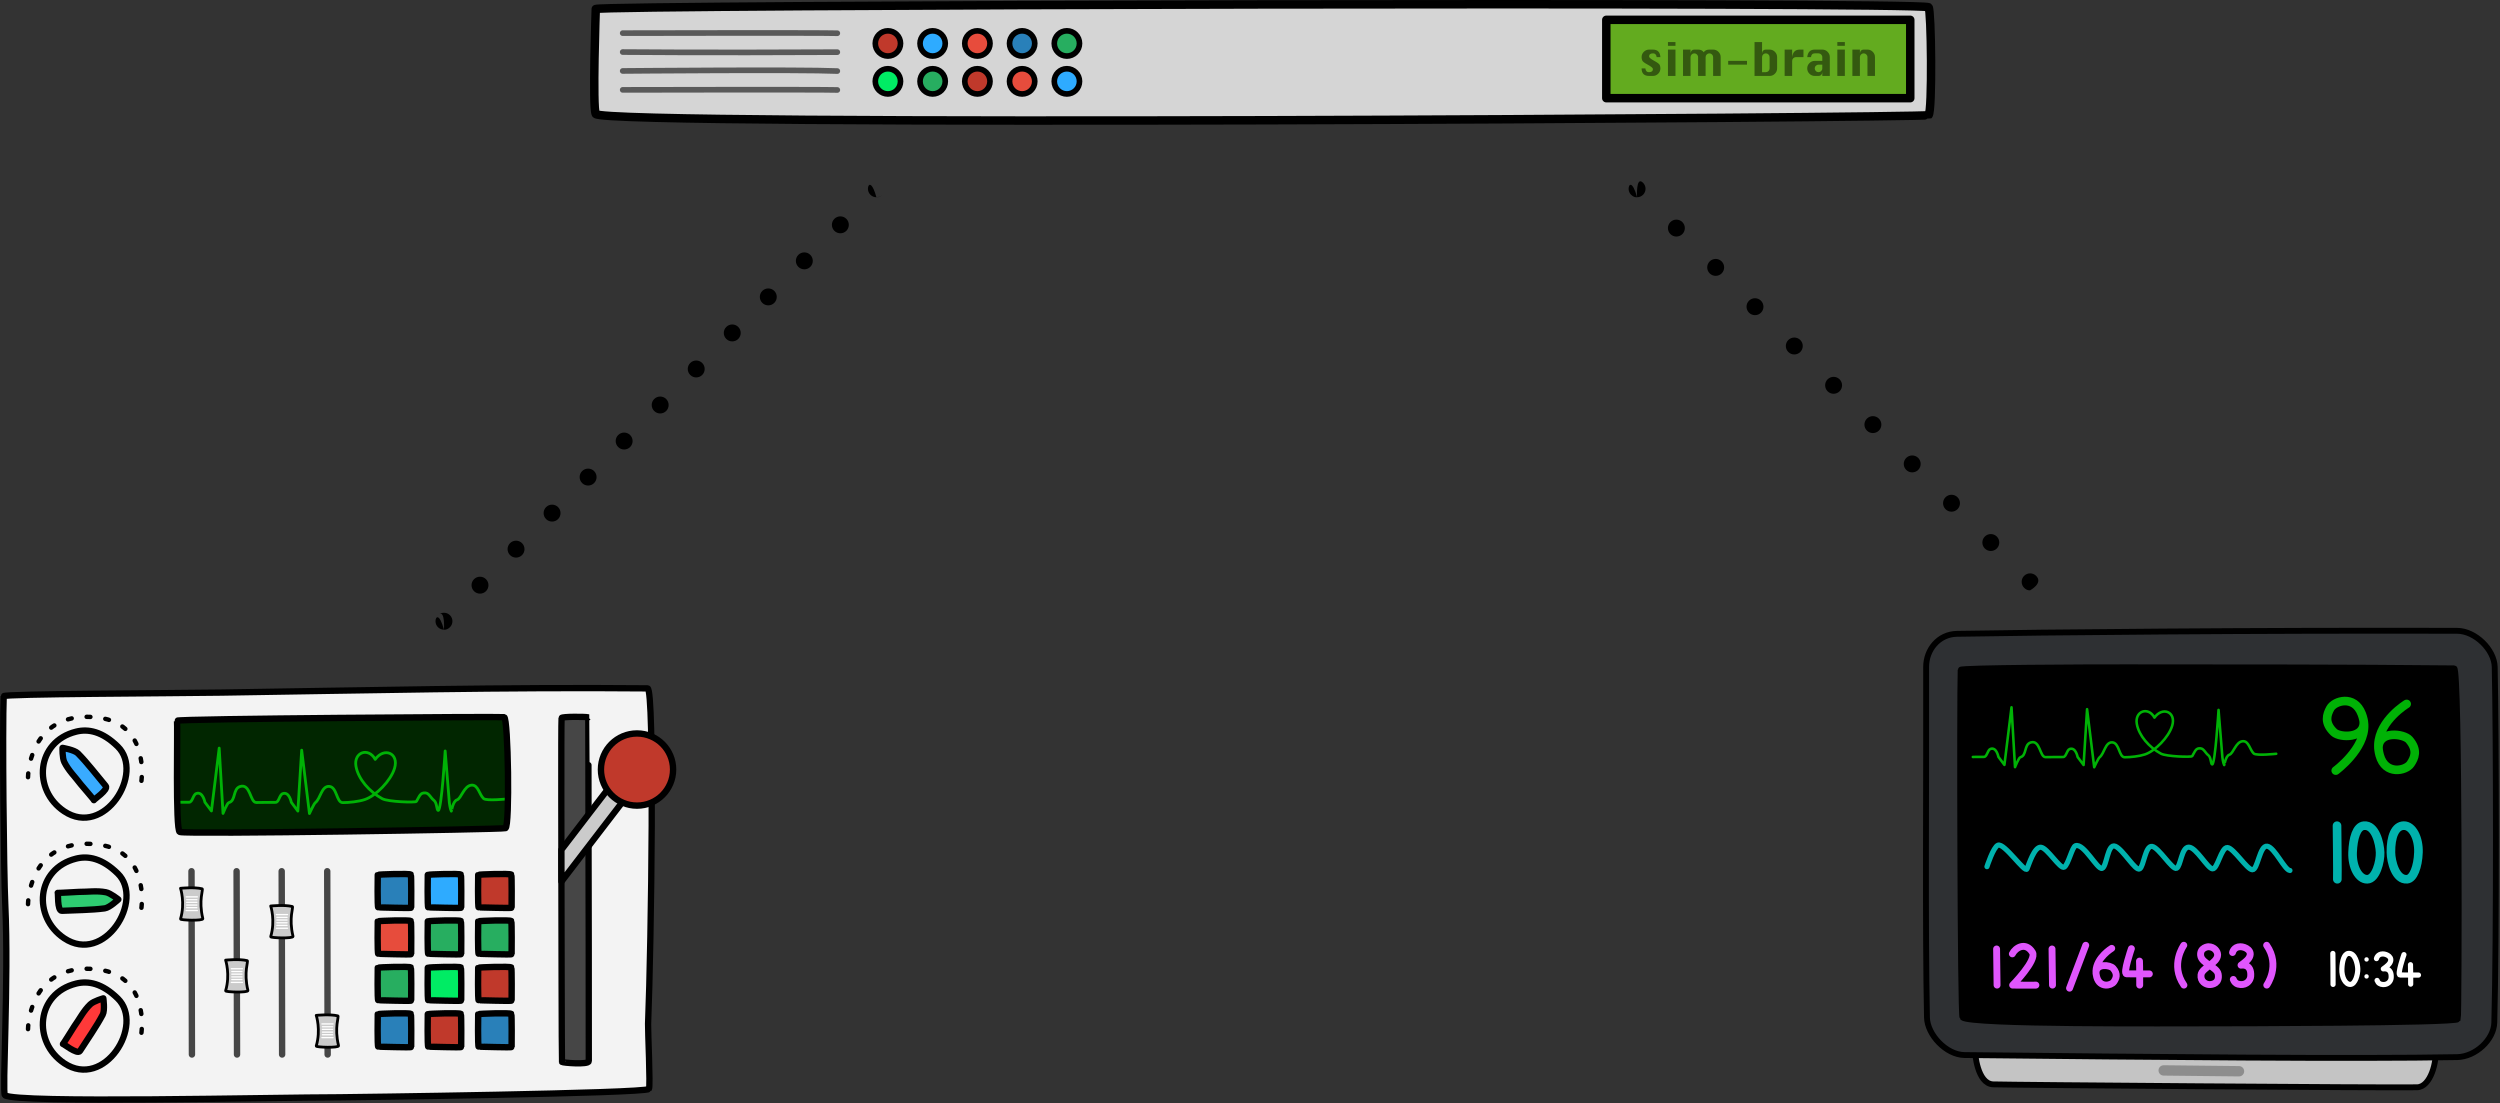 <svg clip-rule="evenodd" fill-rule="evenodd" height="814" stroke-linecap="round" stroke-linejoin="round" stroke-miterlimit="10" width="1845" xmlns="http://www.w3.org/2000/svg"><rect width="100%" height="100%" fill="#333333" stroke="none"/><path d="m2.721 513.776c-.986 24.146.076 130.143 1.164 153.548 2.649 56.954-2.375 139.381-.251 140.974 8.182 6.138 198.958 1.509 247.042 1.509 4.502 0 226.035-2.846 228.236-6.147 1.175-1.762-.811-43.503-.634-47.995 2.428-60.668 4.859-247.597-.372-247.646-105.718-.957-209.637 1.533-314.584 3.116-38.204.577-160.531.905-160.601 2.641z" fill="#f3f3f3" fill-rule="nonzero" stroke="#000" stroke-width="4.66"/><path d="m86.913 550.969c-11.435-11.23-21.816-13.236-30.717-11.011-29.715 7.429-32.239 43.165-8.808 58.786 29.717 19.811 59.43-28.23 39.525-47.775z" fill="none" stroke="#000" stroke-width="4.66"/><path d="m69.289 590.535c.459 0-8.819-10.511-9.816-11.841-4.244-5.658-8.845-9.919-11.991-16.209-1.587-3.176-1.344-10.568-1.344-10.568s8.759 1.459 11.335 4.036c6.804 6.803 14.325 16.706 20.572 24.101 2.3 2.722-9.502 10.481-8.756 10.481z" fill="#39abff" fill-rule="nonzero" stroke="#000" stroke-width="4.66"/><path d="m20.678 573.56s.208-44.286 43.296-44.549c48.637-.298 40.214 48.662 40.214 48.662" fill="none" stroke="#000" stroke-dasharray="2.78 0 0 11.12" stroke-width="3.27"/><path d="m86.913 644.668c-11.435-11.23-21.816-13.236-30.717-11.011-29.715 7.429-32.239 43.165-8.808 58.786 29.717 19.811 59.43-28.23 39.525-47.775z" fill="none" stroke="#000" stroke-width="4.66"/><path d="m42.59 658.864c-.278.365 13.704-.665 15.366-.655 7.073.043 13.249-1.044 20.161.256 3.489.657 9.229 5.322 9.229 5.322s-6.46 6.093-10.071 6.585c-9.533 1.304-21.968 1.302-31.636 1.804-3.558.185-2.598-13.906-3.049-13.312z" fill="#2ecc71" fill-rule="nonzero" stroke="#000" stroke-width="4.66"/><path d="m20.678 667.259s.208-44.286 43.296-44.549c48.637-.298 40.214 48.662 40.214 48.662" fill="none" stroke="#000" stroke-dasharray="2.78 0 0 11.12" stroke-width="3.27"/><path d="m86.913 736.894c-11.435-11.231-21.816-13.237-30.717-11.011-29.715 7.428-32.239 43.164-8.808 58.785 29.717 19.812 59.43-28.229 39.525-47.774z" fill="none" stroke="#000" stroke-width="4.66"/><path d="m46.389 770.438c.138.438 7.38-11.567 8.35-12.916 4.124-5.746 6.808-11.414 11.865-16.302 2.553-2.468 9.676-4.453 9.676-4.453s1.236 8.794-.447 12.024c-4.45 8.531-11.641 18.678-16.82 26.855-1.906 3.011-12.849-5.919-12.624-5.208z" fill="#ff3939" fill-rule="nonzero" stroke="#000" stroke-width="4.66"/><path d="m20.678 759.484s.208-44.286 43.296-44.548c48.637-.299 40.214 48.661 40.214 48.661" fill="none" stroke="#000" stroke-dasharray="2.78 0 0 11.12" stroke-width="3.27"/><path d="m130.629 531.913c.609 3.722-1.285 80.894 2.026 82.074 5.071 1.808 237.053-1.89 240.362-2.812 3.309-.923 2.013-81.416-.95-81.9-2.963-.483-241.685 1.133-241.438 2.638z" fill="#012600"/><path d="m130.628 592.103s6.175-.136 8.858-.051 2.835-5.553 5.405-6.45c4.798-1.676 6.318 6.415 6.318 6.415l4.825 6.47 5.726-46.377 2.825 48.197s3.038-7.684 4.298-7.989c5.286-1.281 2.785-10.117 8.277-11.866 7.76-2.471 7.291 11.789 11.982 11.794 4.691.004 11.442-.194 14.125-.109s2.835-5.552 5.405-6.45c4.798-1.675 6.318 6.416 6.318 6.416l4.825 6.47 2.816-44.951 5.735 46.771s3.276-7.192 4.298-7.99c3.942-3.076 4.573-12.477 10.32-12.041 5.747.435 5.248 11.965 9.939 11.969 4.691.005 11.734-.74 16.303-2.269 8.21-2.747 19.15-13.84 21.948-23.082 3.393-11.206-7.737-15.785-14.27-6.554-4.948-9.224-16.078-5.313-14.201 5.139 1.683 9.377 9.943 18.776 19.402 23.875 4.402 2.373 24.618 2.963 25.191 2.02 2.454-4.04 2.789-6.702 6.848-6.261 2.531.276 3.839 3.785 6.136 5.518 2.343 1.768 1.857 7.445 3.156 7.359 2.384-.16 5.087-43.859 5.087-43.859l3.094 38.216s.521 4.492 1.441 6.197c.112.206 1.18-7.372 4.127-8.298 3.333-1.046 5.175-10.455 10.826-10.903 4.87-.385 5.644 6.906 8.893 9.92 2.081 1.931 18.064.192 18.064.192" fill="none" stroke="#00b206" stroke-miterlimit="1.5" stroke-width="2.08"/><path d="m130.629 531.913c.609 3.722-1.285 80.894 2.026 82.074 5.071 1.808 237.053-1.89 240.362-2.812 3.309-.923 2.013-81.416-.95-81.9-2.963-.483-241.685 1.133-241.438 2.638z" fill="none" stroke="#000" stroke-miterlimit="1.5" stroke-width="4.72"/><path d="m434.143 529.397c-1.615-.527-19.589-.647-19.696.487-.41 4.37-.101 106.254-.101 131.933 0 2.404.191 120.714.412 121.889.117.628 19.767 2.257 19.77-.537.064-56.458-.102-111.956-.208-168.004-.039-20.402-.061-85.731-.177-85.768z" fill="#464646" fill-rule="nonzero" stroke="#000" stroke-width="4.66"/><path d="m434.325 601.01c22.062-28.783 28.734-37.424 30.528-39.461.751-.853 10.846 7.053 11.439 8.172.042.081-21.96 28.677-34.367 44.873-2.52 3.289-5.037 6.576-7.553 9.86-6.681 8.723-13.351 17.434-20.018 26.139-.005-3.211-.008-5.161-.008-5.449 0-4.215-.008-10.484-.02-18.038 5.826-7.603 12.785-16.685 19.999-26.096z" fill="#cbcbcb" stroke="#000" stroke-width="4.66"/><g stroke-miterlimit="1.5"><circle cx="470.118" cy="567.921" fill="#c0392b" r="26.627" stroke="#000" stroke-width="4.72"/><path d="m141.329 642.954c.106 45.09.213 90.18.319 135.269" fill="none" stroke="#464646" stroke-width="4.72"/><path d="m133.223 655.567s10.191-1.047 15.931.375c1.081.268-2.807 8.283.541 22.021.429 1.759-16.776 1.19-16.493.252 3.575-11.86.021-22.648.021-22.648z" fill="#cbcbcb" stroke="#000" stroke-width="2.08"/><path d="m137.434 661.901h8.191" fill="none" stroke="#fff" stroke-linecap="butt" stroke-width=".97"/><path d="m137.788 663.975h7.483" fill="none" stroke="#fff" stroke-linecap="butt" stroke-width=".97"/><path d="m137.788 665.898h7.483" fill="none" stroke="#fff" stroke-linecap="butt" stroke-width=".97"/><path d="m137.788 667.945h7.483" fill="none" stroke="#fff" stroke-linecap="butt" stroke-width=".97"/><path d="m137.788 669.87h7.483" fill="none" stroke="#fff" stroke-linecap="butt" stroke-width=".97"/><path d="m137.434 671.983h8.191" fill="none" stroke="#fff" stroke-linecap="butt" stroke-width=".97"/><path d="m174.609 642.954c.106 45.09.212 90.18.318 135.269" fill="none" stroke="#464646" stroke-width="4.72"/><path d="m166.503 708.581s10.19-1.047 15.93.376c1.081.268-2.807 8.282.541 22.021.429 1.758-16.776 1.19-16.493.252 3.575-11.86.022-22.649.022-22.649z" fill="#cbcbcb" stroke="#000" stroke-width="2.08"/><path d="m170.713 714.916h8.191" fill="none" stroke="#fff" stroke-linecap="butt" stroke-width=".97"/><path d="m171.067 716.989h7.483" fill="none" stroke="#fff" stroke-linecap="butt" stroke-width=".97"/><path d="m171.067 718.913h7.483" fill="none" stroke="#fff" stroke-linecap="butt" stroke-width=".97"/><path d="m171.067 720.96h7.483" fill="none" stroke="#fff" stroke-linecap="butt" stroke-width=".97"/><path d="m171.067 722.884h7.483" fill="none" stroke="#fff" stroke-linecap="butt" stroke-width=".97"/><path d="m170.713 724.998h8.191" fill="none" stroke="#fff" stroke-linecap="butt" stroke-width=".97"/><path d="m207.888 642.954c.106 45.09.212 90.18.318 135.269" fill="none" stroke="#464646" stroke-width="4.72"/><path d="m199.782 668.63s10.191-1.047 15.931.376c1.081.268-2.807 8.282.541 22.021.428 1.758-16.776 1.189-16.494.252 3.576-11.861.022-22.649.022-22.649z" fill="#cbcbcb" stroke="#000" stroke-width="2.08"/><path d="m203.993 674.965h8.191" fill="none" stroke="#fff" stroke-linecap="butt" stroke-width=".97"/><path d="m204.347 677.038h7.483" fill="none" stroke="#fff" stroke-linecap="butt" stroke-width=".97"/><path d="m204.347 678.961h7.483" fill="none" stroke="#fff" stroke-linecap="butt" stroke-width=".97"/><path d="m204.347 681.009h7.483" fill="none" stroke="#fff" stroke-linecap="butt" stroke-width=".97"/><path d="m204.347 682.933h7.483" fill="none" stroke="#fff" stroke-linecap="butt" stroke-width=".97"/><path d="m203.993 685.046h8.191" fill="none" stroke="#fff" stroke-linecap="butt" stroke-width=".97"/><path d="m241.491 642.954c.106 45.09.212 90.18.318 135.269" fill="none" stroke="#464646" stroke-width="4.72"/><path d="m233.385 749.341s10.191-1.047 15.93.375c1.082.268-2.806 8.283.542 22.021.428 1.758-16.776 1.19-16.494.252 3.576-11.86.022-22.648.022-22.648z" fill="#cbcbcb" stroke="#000" stroke-width="2.08"/><g stroke-linecap="butt"><path d="m237.596 755.675h8.19" fill="none" stroke="#fff" stroke-width=".97"/><path d="m237.95 757.748h7.483" fill="none" stroke="#fff" stroke-width=".97"/><path d="m237.95 759.672h7.483" fill="none" stroke="#fff" stroke-width=".97"/><path d="m237.95 761.719h7.483" fill="none" stroke="#fff" stroke-width=".97"/><path d="m237.95 763.643h7.483" fill="none" stroke="#fff" stroke-width=".97"/><path d="m237.596 765.757h8.19" fill="none" stroke="#fff" stroke-width=".97"/><path d="m278.788 645.677s-.385 24.328.398 24.073c.782-.256 24.251.739 24.261.113.016-.997.208-23.688-.254-24.408-.611-.952-23.915-.189-24.405.222z" fill="#2980b9" stroke="#000" stroke-width="4.72"/><path d="m278.788 679.945s-.385 24.328.398 24.073c.782-.256 24.251.739 24.261.113.016-.997.208-23.688-.254-24.408-.611-.952-23.915-.189-24.405.222z" fill="#e74c3c" stroke="#000" stroke-width="4.72"/><path d="m278.788 714.213s-.385 24.328.398 24.073c.782-.256 24.251.739 24.261.113.016-.997.208-23.688-.254-24.408-.611-.952-23.915-.189-24.405.222z" fill="#27ae60" stroke="#000" stroke-width="4.72"/><path d="m278.788 748.481s-.385 24.328.398 24.073c.782-.256 24.251.739 24.261.113.016-.997.208-23.688-.254-24.408-.611-.952-23.915-.189-24.405.222z" fill="#2980b9" stroke="#000" stroke-width="4.72"/><path d="m315.704 645.677s-.385 24.328.397 24.073c.783-.256 24.251.739 24.262.113.016-.997.208-23.688-.255-24.408-.61-.952-23.915-.189-24.404.222z" fill="#2eabff" stroke="#000" stroke-width="4.72"/><path d="m315.704 679.945s-.385 24.328.397 24.073c.783-.256 24.251.739 24.262.113.016-.997.208-23.688-.255-24.408-.61-.952-23.915-.189-24.404.222z" fill="#27ae60" stroke="#000" stroke-width="4.72"/><path d="m315.704 714.213s-.385 24.328.397 24.073c.783-.256 24.251.739 24.262.113.016-.997.208-23.688-.255-24.408-.61-.952-23.915-.189-24.404.222z" fill="#00ec64" stroke="#000" stroke-width="4.72"/><path d="m315.704 748.481s-.385 24.328.397 24.073c.783-.256 24.251.739 24.262.113.016-.997.208-23.688-.255-24.408-.61-.952-23.915-.189-24.404.222z" fill="#c0392b" stroke="#000" stroke-width="4.72"/><path d="m352.905 645.677s-.385 24.328.397 24.073c.783-.256 24.252.739 24.262.113.016-.997.208-23.688-.254-24.408-.611-.952-23.916-.189-24.405.222z" fill="#c0392b" stroke="#000" stroke-width="4.72"/><path d="m352.905 679.945s-.385 24.328.397 24.073c.783-.256 24.252.739 24.262.113.016-.997.208-23.688-.254-24.408-.611-.952-23.916-.189-24.405.222z" fill="#27ae60" stroke="#000" stroke-width="4.72"/><path d="m352.905 714.213s-.385 24.328.397 24.073c.783-.256 24.252.739 24.262.113.016-.997.208-23.688-.254-24.408-.611-.952-23.916-.189-24.405.222z" fill="#c0392b" stroke="#000" stroke-width="4.72"/><path d="m352.905 748.481s-.385 24.328.397 24.073c.783-.256 24.252.739 24.262.113.016-.997.208-23.688-.254-24.408-.611-.952-23.916-.189-24.405.222z" fill="#2980b9" stroke="#000" stroke-width="4.72"/><path d="m1457.62 776.532s1.39 23.285 13.33 23.728c11.94.442 292.41 2.615 312.82 2.158 10.14-.227 14.8-19.182 13.63-28.625" fill="#c4c4c4" stroke="#000" stroke-width="4.33"/><path d="m1841.09 492.17c1.1 49.827 1.4 198.395-.3 262.524-.33 12.591-13.84 25.198-27.41 25.459-74.2 1.431-224.21-.047-363.58-1.527-13.58-.145-27.44-15.114-27.7-27.707-1.37-64.883-.4-172.153-.61-258.749-.04-12.595 9.11-24.152 22.69-24.403 60.98-1.13 221.45-2.651 369.11-2.231 13.59.039 27.52 14.042 27.8 26.634z" fill="#2e3033" stroke="#000" stroke-width="4.33"/></g></g><path d="m1446.92 494.283c-.76 21.251-.29 255.241 1.36 256.643 6.35 5.403 150.95 4.373 188.28 4.373 3.49 0 175.65-.16 177.36-3.065.91-1.55 1.41-258.973-2.65-259.016-82.06-.842-157.61-.7-242.52-.79-29.66-.032-121.77.327-121.83 1.855z" fill-rule="nonzero" stroke="#000" stroke-width="4.27"/><g fill="none"><path d="m1596.8 789.97 55.58.611" stroke="#8d8d8d" stroke-miterlimit="1.5" stroke-width="7.64"/><path d="m1723.78 568.701s21.85-16.044 20.91-33.993c-.13-2.451-.67-5.055-1.72-7.806-5.53-14.417-20.25-9.608-23.24-4.118-2.44 4.483-4.73 10.565 2.72 17.664 4.28 4.066 23.36 4.934 21.95-8.516" stroke="#00b206" stroke-miterlimit="1.5" stroke-width="6.37"/><path d="m1776.11 519.514s-20.09 12.049-20.85 30.006c-.1 2.452.19 5.095.98 7.934 4.14 14.874 19.25 11.476 22.75 6.293 2.85-4.233 5.7-10.072-1.05-17.842-3.87-4.452-22.79-7.117-22.66 6.406" stroke="#00b206" stroke-miterlimit="1.5" stroke-width="6.37"/><path d="m1455.97 558.637s5.65-.125 8.11-.047c2.46.077 2.6-5.088 4.96-5.91 4.39-1.536 5.78 5.878 5.78 5.878l4.43 5.928 5.24-42.493 2.59 44.161s2.78-7.041 3.94-7.321c4.84-1.173 2.55-9.269 7.58-10.872 7.11-2.264 6.68 10.802 10.98 10.806s10.48-.177 12.94-.099 2.6-5.087 4.95-5.91c4.4-1.535 5.79 5.878 5.79 5.878l4.42 5.929 2.58-41.187 5.26 42.854s3-6.589 3.94-7.32c3.61-2.819 4.19-11.433 9.45-11.034 5.27.4 4.81 10.964 9.11 10.968s10.75-.679 14.94-2.08c7.52-2.517 17.54-12.68 20.11-21.148 3.11-10.268-7.09-14.463-13.08-6.006-4.53-8.451-14.73-4.868-13.01 4.709 1.54 8.591 9.11 17.203 17.78 21.876 4.03 2.174 22.55 2.714 23.08 1.851 2.25-3.702 2.55-6.142 6.27-5.737 2.32.252 3.52 3.467 5.63 5.056 2.14 1.62 1.7 6.821 2.89 6.742 2.18-.146 4.66-40.186 4.66-40.186l2.83 35.016s.48 4.116 1.32 5.677c.11.19 1.09-6.754 3.79-7.602 3.05-.958 4.74-9.58 9.91-9.99 4.47-.353 5.18 6.328 8.15 9.089 1.91 1.769 16.55.176 16.55.176" stroke="#00b206" stroke-miterlimit="1.5" stroke-width="1.91"/><path d="m1473.49 700.341s.27 24.068.34 26.668" stroke="#e056fd" stroke-miterlimit="1.5" stroke-width="5.09"/><path d="m1514.39 700.341s.28 24.068.35 26.668" stroke="#e056fd" stroke-miterlimit="1.5" stroke-width="5.09"/><path d="m1539.28 697.611s-10.86 28.553-11.96 31.669" stroke="#e056fd" stroke-miterlimit="1.5" stroke-width="5.09"/><path d="m1485.11 703.952c2.1-4.336 9.71-9.36 14.83-1.093 3.55 5.731-14.61 24.15-14.61 24.15s17.95.106 17.24 0" stroke="#e056fd" stroke-miterlimit="1.5" stroke-width="5.09"/><path d="m1558.45 699.882s-11.2 6.718-11.62 16.732c-.06 1.368.1 2.841.54 4.424 2.31 8.294 10.74 6.4 12.69 3.51 1.59-2.361 3.18-5.617-.59-9.95-2.15-2.482-12.7-3.969-12.63 3.572" stroke="#e056fd" stroke-miterlimit="1.5" stroke-width="5.09"/><path d="m1572.97 700.112s-6.44 18.572-3.54 18.582c2.91.01 16.78.054 16.78.054" stroke="#e056fd" stroke-miterlimit="1.5" stroke-width="5.09"/><path d="m1579.1 727.009s.03-14.903-.16-17.723" stroke="#e056fd" stroke-miterlimit="1.5" stroke-width="5.09"/><path d="m1611.64 697.611s-10.33 14.369.09 29.398" stroke="#e056fd" stroke-miterlimit="1.5" stroke-width="5.09"/><path d="m1672.88 727.009s10.32-14.368-.1-29.398" stroke="#e056fd" stroke-miterlimit="1.5" stroke-width="5.09"/><path d="m1629.69 698.676s-6.27.541-5.61 6.43c.66 6.028 11.99 8.33 12.94 13.793 1.17 6.779-4.24 7.853-6.73 7.709-2.5-.143-6.48-2.2-5.94-7.134.57-5.305 12.27-8.638 12.26-14.814 0-2.456-2.32-5.951-6.92-5.984z" stroke="#e056fd" stroke-miterlimit="1.5" stroke-width="5.09"/><path d="m1647.62 702.949s.86-4.259 5.75-4.273c3.61-.01 9.72 3.024 6.3 8.428-1.4 2.221-5.79 5.206-5.79 5.206s7.84-1.637 7.14 8.156c-.24 3.252-3.05 6.371-7.39 6.142-2.66-.14-4.45-1.21-5.45-3.775" stroke="#e056fd" stroke-miterlimit="1.5" stroke-width="5.09"/><path d="m1724.72 609.359s.44 36.419.23 39.539" stroke="#00b2ad" stroke-miterlimit="1.5" stroke-width="6.37"/><path d="m1744.54 609.359c-5.33.528-7.95 9.16-8.33 19.77-.38 10.609 4.48 19.903 10.83 19.769 6.35-.133 9.71-13.043 9.48-19.769-.22-6.727-3.48-20.613-11.98-19.77z" stroke="#00b2ad" stroke-miterlimit="1.5" stroke-width="6.37"/><path d="m1776.49 648.863c4.61-.434 7.94-9.16 8.32-19.769.38-10.61-4.48-19.904-10.83-19.77-6.34.134-9.63 7.968-9.48 19.77.09 6.729 3.47 20.57 11.99 19.769z" stroke="#00b2ad" stroke-miterlimit="1.5" stroke-width="6.37"/><path d="m1466.38 639.579s4.66-14.431 8.12-15.833c4.67-1.889 20.02 20.917 21.43 17.52s5.42-16.359 10.2-16.009 14.35 16.536 17.3 14.697c2.94-1.84 5.83-14.927 8.28-15.81 6.13-2.207 16.16 17.923 19.66 16.717 3.51-1.206 3.95-18.876 9.76-16.331 5.81 2.546 14.96 18.682 17.99 16.708 3.02-1.974 4.11-17.23 9.05-16.615 4.95.614 15.09 17.663 18.15 16.19 3.07-1.473 3.65-15.792 9.04-15.619 5.4.172 13.74 15.546 17.42 16.033 3.69.486 6.51-16.083 11.06-15.756s14.44 16.219 18.39 16.428 5.42-18.236 10.94-17.412c5.51.824 12.88 17.67 16.8 17.923" stroke="#00b2ad" stroke-miterlimit="1.5" stroke-width="3.82"/><path d="m1721.65 703.635s.25 21.051.14 22.855" stroke="#fff" stroke-miterlimit="1.5" stroke-width="3.82"/><path d="m1733.1 703.635c-3.07.305-4.59 5.295-4.81 11.428-.22 6.132 2.59 11.504 6.26 11.427s5.61-7.539 5.48-11.427c-.12-3.889-2.01-11.915-6.93-11.428z" stroke="#fff" stroke-miterlimit="1.5" stroke-width="3.82"/><path d="m1753.83 707.455s.69-3.448 4.66-3.459c2.91-.009 7.86 2.448 5.1 6.823-1.14 1.799-4.69 4.216-4.69 4.216s6.35-1.326 5.78 6.603c-.19 2.632-2.47 5.158-5.98 4.973-2.16-.114-3.61-.98-4.41-3.057" stroke="#fff" stroke-miterlimit="1.5" stroke-width="3.82"/><path d="m1774.11 704.513s-5.22 15.036-2.86 15.045c2.35.008 13.58.043 13.58.043" stroke="#fff" stroke-miterlimit="1.5" stroke-width="3.82"/><path d="m1779.08 726.29s.02-12.067-.14-14.349" stroke="#fff" stroke-miterlimit="1.5" stroke-width="3.82"/></g><circle cx="1746.52" cy="708.061" fill="#fff" r="1.619"/><circle cx="1746.52" cy="720.598" fill="#fff" r="1.619"/><path d="m439.683 6.642s-2.527 72.744 0 77.476c4.935 9.244 981.427 2.804 983.587.887 2.9-2.578 2.04-78.137 0-79.662-5.54-4.14-980.53-1.769-983.587 1.299z" fill="#d5d5d5" stroke="#000" stroke-miterlimit="1.5" stroke-width="6.25"/><path d="m1185.45 14.634h224.32v57.821h-224.32z" fill="#63ab1f" stroke="#000" stroke-miterlimit="1.5" stroke-width="6.25"/><path d="m1225.38 42.161h-2.77c-.24-1.855-1.11-2.783-2.62-2.783-.99 0-1.73.192-2.22.578-.49.385-.74.963-.74 1.733 0 .792 1.35 1.91 4.05 3.353 2.19 1.183 3.46 2.162 3.8 2.938.33.775.5 1.603.5 2.482 0 1.541-.55 2.856-1.64 3.947-1.09 1.09-2.39 1.635-3.91 1.635h-2.78c-3.7 0-5.55-1.85-5.55-5.55h2.78c.22 1.856 1.08 2.784 2.6 2.784.99 0 1.73-.196 2.23-.586.49-.391.74-.972.74-1.742 0-.781-1.35-1.899-4.04-3.353-2.2-1.172-3.47-2.148-3.81-2.93-.34-.781-.5-1.605-.5-2.473 0-1.552.54-2.873 1.64-3.964 1.1-1.09 2.4-1.635 3.91-1.635h2.78c3.47 0 5.32 1.855 5.55 5.566z" fill-opacity=".48" fill-rule="nonzero"/><path d="m1230.95 33.828v-2.784h5.55v2.784zm0 22.216v-19.449h5.55v19.449z" fill-opacity=".48" fill-rule="nonzero"/><path d="m1258.73 56.044h-5.55v-13.883c0-.76-.28-1.413-.82-1.961-.55-.548-1.21-.822-1.96-.822-.76 0-1.42.274-1.97.822-.54.548-.82 1.201-.82 1.961v13.883h-5.55v-19.449h5.55v2.783c.11-.933.4-1.631.87-2.092.46-.461 1.1-.691 1.92-.691h2.78c1.89 0 3.28.656 4.17 1.969.43-.662.99-1.156 1.69-1.481.69-.326 1.52-.488 2.47-.488h2.77c1.52 0 2.83.545 3.92 1.635 1.1 1.091 1.65 2.401 1.65 3.931v13.883h-5.57v-13.883c0-.749-.27-1.4-.82-1.953-.55-.554-1.2-.83-1.95-.83-.76 0-1.41.274-1.96.822s-.82 1.201-.82 1.961z" fill-opacity=".48" fill-rule="nonzero"/><path d="m1275.4 44.928h13.883v2.783h-13.883z" fill-opacity=".48" fill-rule="nonzero"/><path d="m1294.85 56.044v-25h5.55v8.334c.1-.933.39-1.631.86-2.092s1.11-.691 1.92-.691h2.78c1.52 0 2.83.548 3.92 1.643 1.09 1.096 1.63 2.404 1.63 3.923v8.333c0 1.509-.54 2.811-1.63 3.907-1.09 1.095-2.4 1.643-3.92 1.643zm5.55-2.783h2.78c.77 0 1.43-.274 1.97-.822s.81-1.196.81-1.945v-8.333c0-.76-.27-1.413-.82-1.961s-1.2-.822-1.96-.822-1.41.274-1.96.822-.82 1.201-.82 1.961z" fill-opacity=".48" fill-rule="nonzero"/><path d="m1322.61 56.044h-5.55v-19.449h5.55v5.566c.22-1.855.79-3.247 1.72-4.175s2.21-1.391 3.85-1.391h2.77v5.566h-5.55c-.76 0-1.42.271-1.97.814-.54.542-.82 1.193-.82 1.953z" fill-opacity=".48" fill-rule="nonzero"/><path d="m1344.85 44.928v-2.767c0-.76-.28-1.413-.83-1.961-.54-.548-1.2-.822-1.96-.822h-2.78c-1.64 0-2.56.928-2.77 2.783h-2.78c.42-3.711 2.27-5.566 5.55-5.566h5.57c1.51 0 2.82.548 3.91 1.643 1.09 1.096 1.64 2.404 1.64 3.923v13.883h-5.55v-2.783c-.22 1.856-1.15 2.783-2.79 2.783h-2.78c-1.52 0-2.83-.545-3.91-1.635-1.1-1.091-1.64-2.396-1.64-3.915v-.016c0-1.519.55-2.824 1.64-3.914 1.1-1.091 2.4-1.636 3.91-1.636zm0 2.783h-2.79c-.76 0-1.41.271-1.96.814-.55.542-.82 1.193-.82 1.953v.016c0 .749.27 1.397.81 1.945s1.2.822 1.97.822 1.43-.274 1.97-.822.82-1.196.82-1.945z" fill-opacity=".48" fill-rule="nonzero"/><path d="m1355.95 33.828v-2.784h5.55v2.784zm0 22.216v-19.449h5.55v19.449z" fill-opacity=".48" fill-rule="nonzero"/><path d="m1367.06 56.044v-19.449h5.55v2.783c.11-.933.4-1.631.87-2.092.46-.461 1.1-.691 1.92-.691h2.78c1.52 0 2.82.548 3.91 1.643 1.09 1.096 1.64 2.404 1.64 3.923v13.883h-5.55v-13.883c0-.76-.28-1.413-.82-1.961-.55-.548-1.21-.822-1.96-.822-.76 0-1.42.274-1.97.822-.54.548-.82 1.201-.82 1.961v13.883z" fill-opacity=".48" fill-rule="nonzero"/><path d="m459.552 24.459s146.694-.335 158.379.073" fill="#232323" stroke="#5a5a5a" stroke-miterlimit="1.5" stroke-width="4.17"/><path d="m459.552 38.414s59.971.578 158.379.073" fill="#232323" stroke="#5a5a5a" stroke-miterlimit="1.5" stroke-width="4.17"/><path d="m459.552 52.369s131.407-1.174 158.379.073" fill="#232323" stroke="#5a5a5a" stroke-miterlimit="1.5" stroke-width="4.17"/><path d="m459.552 66.324s146.694-.335 158.379.073" fill="#232323" stroke="#5a5a5a" stroke-miterlimit="1.5" stroke-width="4.17"/><circle cx="655.27" cy="32.062" fill="#c0392b" r="9.312" stroke="#000" stroke-miterlimit="1.5" stroke-width="4.17"/><circle cx="688.293" cy="60.038" fill="#27ae60" r="9.312" stroke="#000" stroke-miterlimit="1.5" stroke-width="4.17"/><circle cx="688.293" cy="32.062" fill="#2eabff" r="9.312" stroke="#000" stroke-miterlimit="1.5" stroke-width="4.17"/><circle cx="655.27" cy="60.038" fill="#00ec64" r="9.312" stroke="#000" stroke-miterlimit="1.5" stroke-width="4.17"/><circle cx="721.316" cy="32.062" fill="#e74c3c" r="9.312" stroke="#000" stroke-miterlimit="1.5" stroke-width="4.17"/><circle cx="721.316" cy="60.038" fill="#c0392b" r="9.312" stroke="#000" stroke-miterlimit="1.5" stroke-width="4.17"/><circle cx="754.338" cy="32.062" fill="#2980b9" r="9.312" stroke="#000" stroke-miterlimit="1.5" stroke-width="4.17"/><circle cx="754.338" cy="60.038" fill="#e74c3c" r="9.312" stroke="#000" stroke-miterlimit="1.5" stroke-width="4.17"/><circle cx="787.361" cy="32.062" fill="#27ae60" r="9.312" stroke="#000" stroke-miterlimit="1.5" stroke-width="4.17"/><circle cx="787.361" cy="60.038" fill="#2eabff" r="9.312" stroke="#000" stroke-miterlimit="1.5" stroke-width="4.17"/><path d="m327.648 464.708c-3.45 0-6.25-2.801-6.25-6.25 0-3.45 2.8-6.25 6.25 6.25zm0 0s.903-14.205-3.493-11.434c2.43-1.64 5.762-1.385 7.912.764 2.439 2.44 2.439 6.4 0 8.839-2.255 2.255-4.419 1.831-4.419 1.831zm-3.493-11.434c-.327.22-.638.475-.927.764.333-.332.641-.584.927-.764zm316.714-315.967c.214-.787.686-1.595 1.499-2.408-.701.701-1.201 1.528-1.499 2.408zm-.263 1.091c.055-.369.142-.735.263-1.091-.025.092-.047.184-.065.276.778-2.227 3.163-2.232 5.983 7.984-.001 0-.001 0-.002 0 .001.001.002.001.002.001-.834 0-1.63-.163-2.358-.461-.75-.304-1.453-.761-2.061-1.369-.609-.608-1.065-1.311-1.37-2.061-.297-.728-.461-1.524-.461-2.359 0-.316.024-.626.069-.92zm6.181 7.169c1.6 0 3.2-.609 4.419-1.829-2.254 2.255-4.419 1.83-4.419 1.83s0 0 0-.001zm-288.125 290.715c-2.439 2.44-6.4 2.44-8.839 0-2.439-2.439-2.439-6.399 0-8.838 2.439-2.44 6.4-2.44 8.839-.001 2.439 2.44 2.439 6.4 0 8.839zm26.595-26.595c-2.439 2.44-6.4 2.44-8.839.001-2.439-2.44-2.439-6.4 0-8.839 2.439-2.44 6.4-2.44 8.839-.001 2.439 2.44 2.439 6.4 0 8.839zm26.595-26.595c-2.439 2.439-6.4 2.439-8.839 0s-2.439-6.399 0-8.839c2.439-2.439 6.4-2.439 8.839 0s2.439 6.4 0 8.839zm26.595-26.595c-2.439 2.439-6.4 2.439-8.839 0s-2.439-6.4 0-8.839c2.44-2.439 6.4-2.439 8.839 0 2.44 2.439 2.439 6.4 0 8.839zm26.595-26.595c-2.439 2.44-6.4 2.44-8.839.001-2.439-2.44-2.439-6.4 0-8.839 2.439-2.44 6.4-2.44 8.839-.001 2.439 2.44 2.439 6.4 0 8.839zm26.594-26.594c-2.439 2.439-6.399 2.439-8.839 0-2.439-2.439-2.439-6.4.001-8.839 2.439-2.439 6.399-2.439 8.839 0 2.439 2.439 2.439 6.4-.001 8.839zm26.596-26.595c-2.439 2.439-6.4 2.439-8.839 0-2.439-2.44-2.439-6.4 0-8.839s6.4-2.44 8.839 0c2.439 2.439 2.439 6.399 0 8.839zm26.594-26.595c-2.439 2.439-6.399 2.439-8.838 0-2.44-2.439-2.44-6.4 0-8.839 2.439-2.439 6.399-2.439 8.839 0 2.439 2.439 2.439 6.4-.001 8.839zm26.596-26.595c-2.44 2.439-6.4 2.439-8.839 0s-2.439-6.4 0-8.839 6.4-2.439 8.839 0 2.439 6.4 0 8.839zm26.595-26.595c-2.439 2.439-6.4 2.439-8.839 0-2.439-2.44-2.439-6.4 0-8.839s6.4-2.439 8.839 0 2.439 6.399 0 8.839zm26.595-26.595c-2.439 2.439-6.4 2.439-8.839 0s-2.439-6.4 0-8.839 6.4-2.439 8.839 0 2.439 6.4 0 8.839z"/><path d="m1208.16 145.567c-.01-.157-1-16.085 4.42-10.668 2.44 2.439 2.44 6.4 0 8.839-1.22 1.219-2.82 1.829-4.42 1.829zm0 0v.001s-2.17.425-4.42-1.83c.6.603 1.3 1.057 2.04 1.362-2.27-.936-3.87-3.173-3.87-5.782 0-3.449 2.8-6.249 6.25 6.249zm283.89 282.905c.19-1.282.77-2.516 1.76-3.502 2.44-2.439 6.4-2.439 8.84 0 5.44 5.444-4.42 10.669-4.42 10.669s-2.17.425-4.42-1.83c-.6-.603-1.06-1.3-1.36-2.043-.3-.733-.47-1.535-.47-2.377 0-.315.02-.624.07-.917zm-259.3-255.727c-2.44-2.439-2.44-6.4 0-8.839 2.43-2.439 6.39-2.439 8.84 0 2.43 2.439 2.43 6.4 0 8.839-2.45 2.439-6.41 2.439-8.84 0zm29 29.007c-2.44-2.439-2.44-6.4 0-8.839s6.4-2.439 8.84 0c2.44 2.44 2.44 6.4 0 8.839s-6.4 2.439-8.84 0zm29.01 29.007c-2.44-2.439-2.44-6.4 0-8.839s6.4-2.439 8.84 0c2.44 2.44 2.44 6.4 0 8.839s-6.4 2.439-8.84 0zm29.01 29.007c-2.44-2.439-2.44-6.4 0-8.839s6.4-2.439 8.84 0c2.44 2.44 2.44 6.4 0 8.839-2.44 2.44-6.4 2.439-8.84 0zm29 29.007c-2.43-2.439-2.43-6.4 0-8.839 2.44-2.439 6.4-2.439 8.84 0s2.44 6.4 0 8.839-6.4 2.439-8.84 0zm29.01 29.008c-2.44-2.44-2.44-6.4 0-8.839s6.4-2.439 8.84 0 2.44 6.4 0 8.839-6.4 2.439-8.84 0zm29.01 29.007c-2.44-2.439-2.44-6.4 0-8.839s6.4-2.439 8.84 0 2.44 6.4 0 8.839-6.4 2.439-8.84 0zm29.01 29.007c-2.44-2.439-2.44-6.4 0-8.839 2.43-2.439 6.39-2.439 8.83 0s2.44 6.4 0 8.839-6.39 2.439-8.83 0zm29 29.007c-2.44-2.439-2.44-6.4 0-8.839s6.4-2.439 8.84 0 2.44 6.4 0 8.839-6.4 2.439-8.84 0z"/></svg>